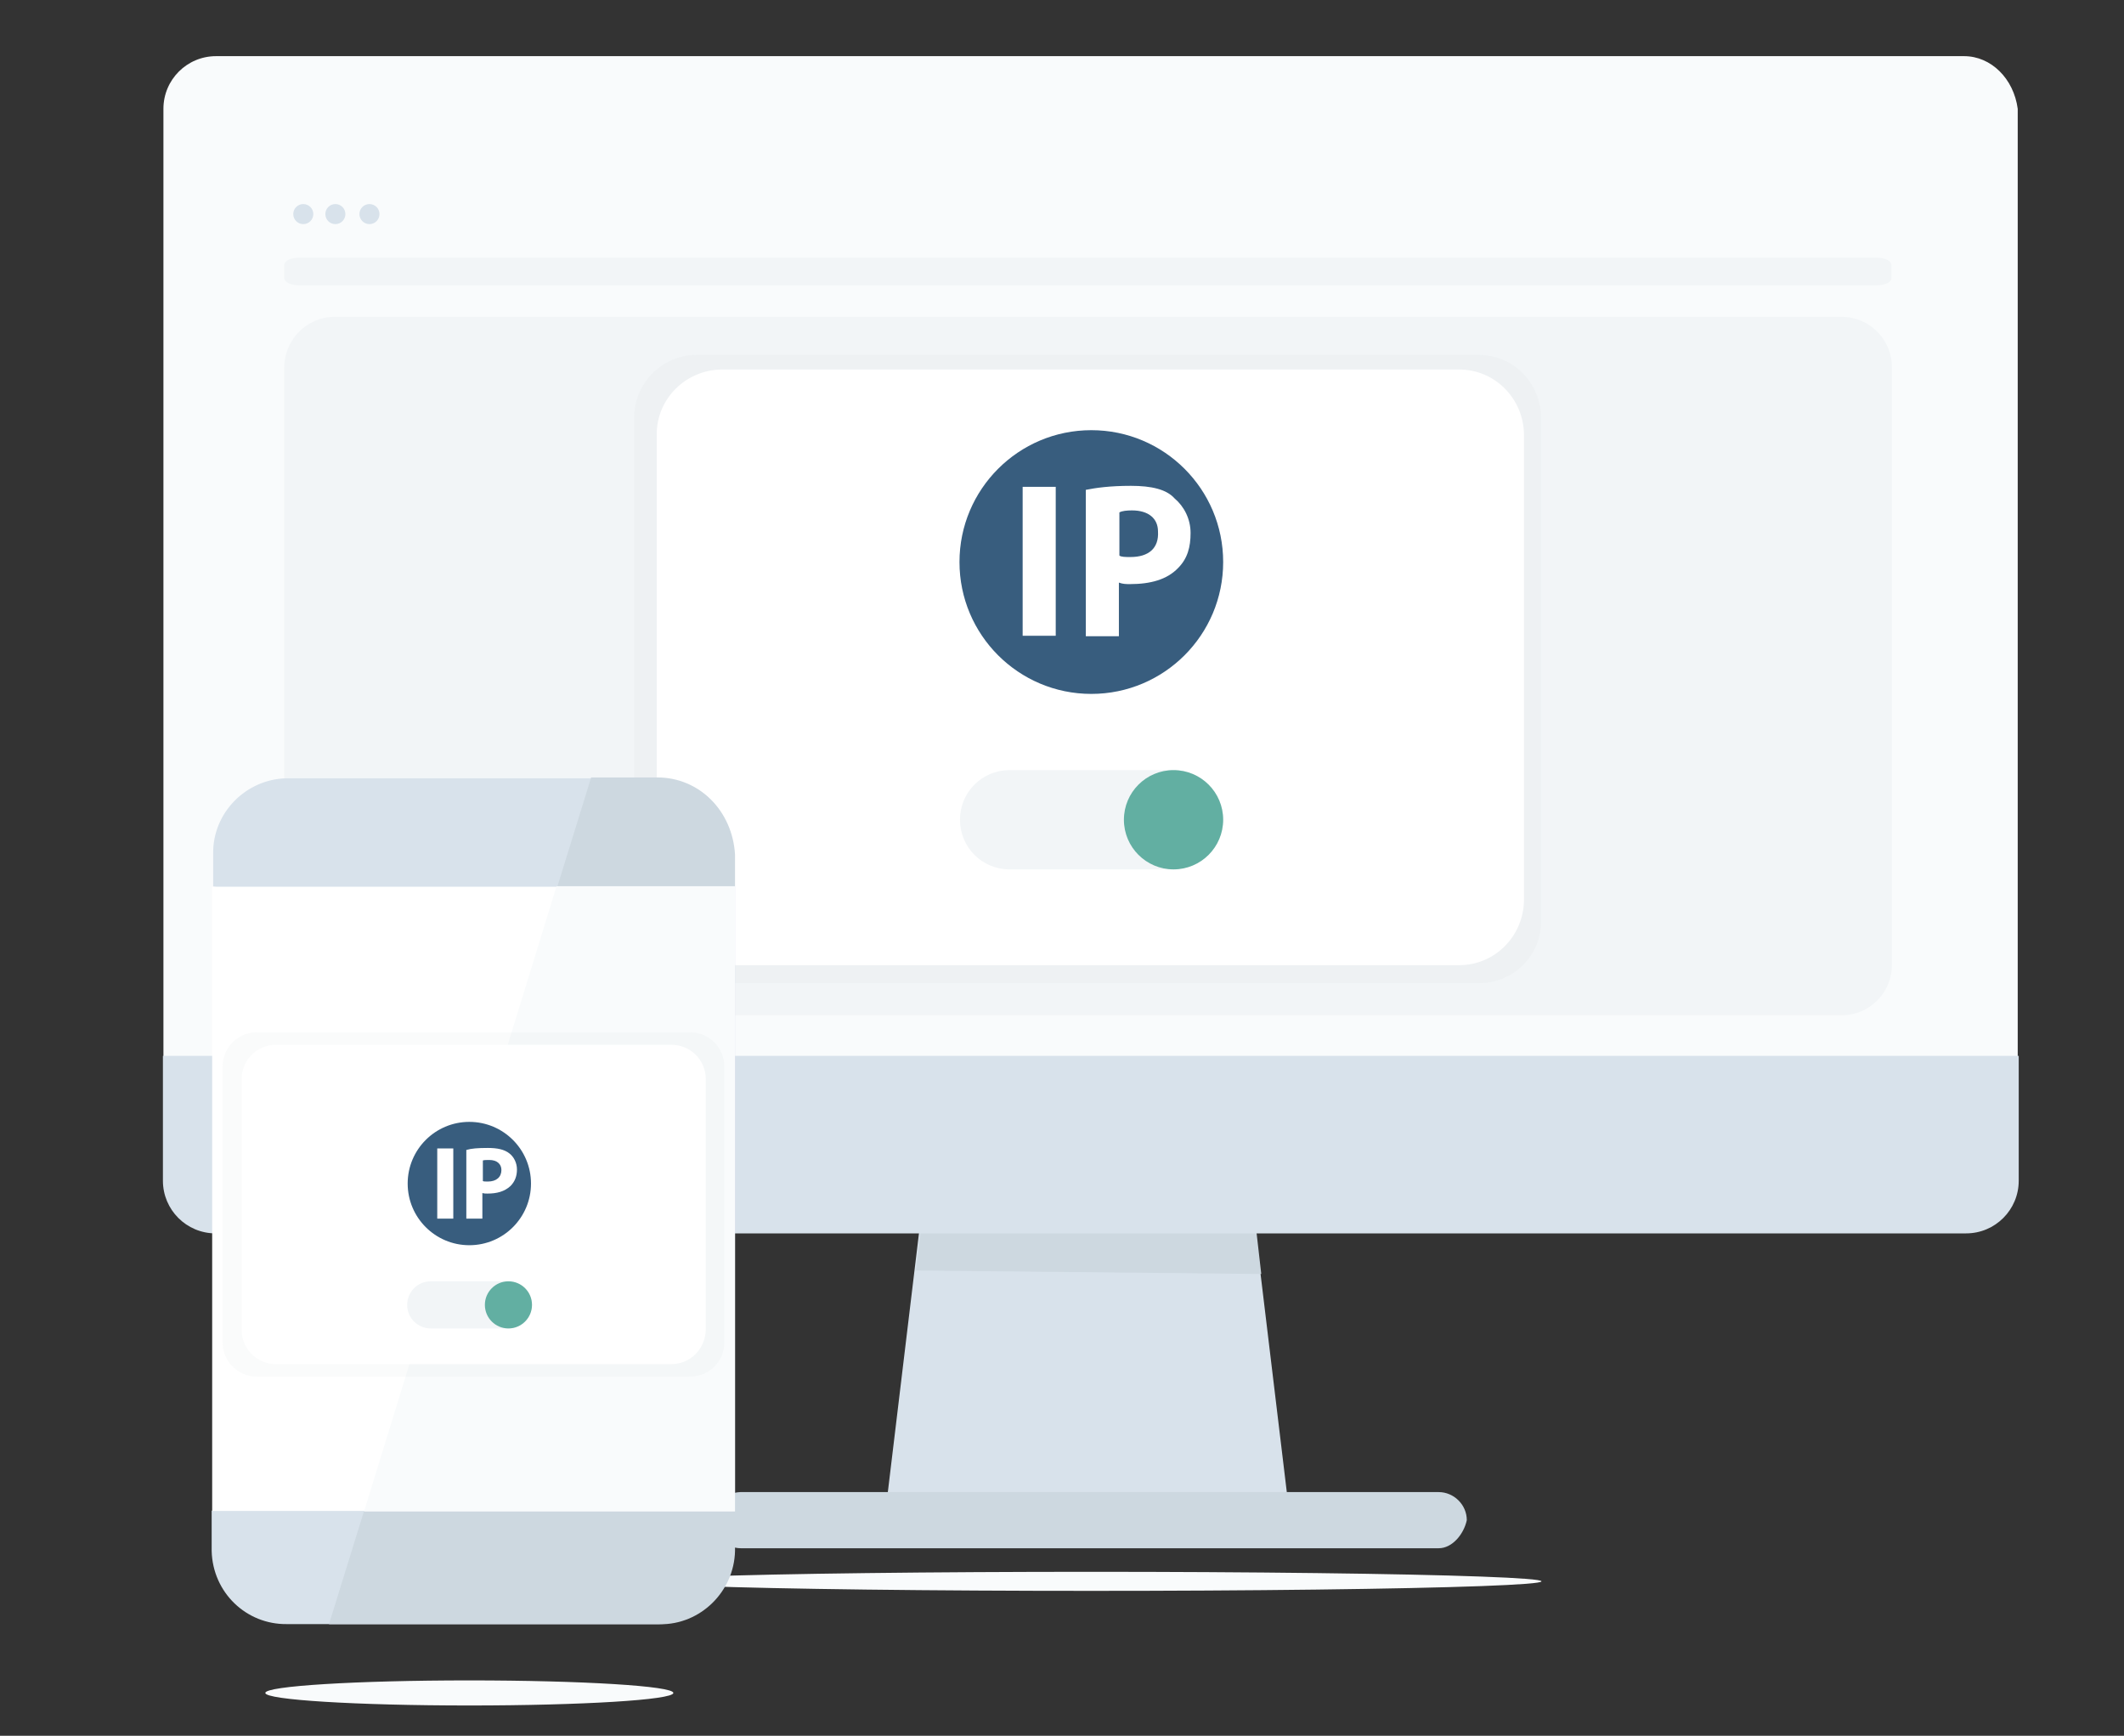 <?xml version="1.0" encoding="utf-8"?>
<!-- Generator: Adobe Illustrator 23.0.6, SVG Export Plug-In . SVG Version: 6.00 Build 0)  -->
<svg version="1.1" id="landmarks-brazil" xmlns="http://www.w3.org/2000/svg" xmlns:xlink="http://www.w3.org/1999/xlink" x="0px"
	 y="0px" viewBox="0 0 423.7 346.2" style="enable-background:new 0 0 423.7 346.2;" xml:space="preserve">
<rect x="0" y="0" width="423.7" height="346.2" fill="#333333" stroke="none"/>
<style type="text/css">
	.st0{fill:#F9FBFC;}
	.st1{fill:#D8E2EB;}
	.st2{fill:#CDD8E0;}
	.st3{fill:#F2F5F7;}
	.st4{opacity:5.000000e-02;fill:#8EA0AF;enable-background:new    ;}
	.st5{fill:#FFFFFF;}
	.st6{fill:#62AFA2;}
	.st7{fill:#385D7E;}
</style>
<g id="Group_382" transform="translate(-824 -1065)">
	<g id="Group_272_1_" transform="translate(824 1065)">
		<g id="Group_271_1_">
			<g id="Group_270_1_">
				<path id="Path_554_1_" class="st0" d="M391.8,11.2H43.1c-5.8,0-10.5,4.7-10.5,10.5v189.4l181.6,25.9l188.3-25.9V21.7
					C401.7,15.7,397.2,11.2,391.8,11.2z"/>
				<path id="Path_555_1_" class="st1" d="M249.8,240.3l7.7,64h-81.2l7.7-64L249.8,240.3L249.8,240.3z"/>
				<path id="Path_556_1_" class="st2" d="M251.6,254.1l-1.6-14h-65.7l-1.6,13.3L251.6,254.1z"/>
				<path id="Path_557_1_" class="st1" d="M138.6,210.6H32.5v24.9c0,5.8,4.7,10.5,10.5,10.5h349.2c5.8,0,10.5-4.7,10.5-10.5l0,0
					v-24.9H138.6z"/>
				<path id="Path_558_1_" class="st2" d="M287,308.8H147.8c-3,0-5.6-2.5-5.6-5.6s2.4-5.5,5.5-5.6H287c3,0,5.6,2.5,5.6,5.6
					C292,306,289.7,308.8,287,308.8z"/>
			</g>
		</g>
		<path id="Path_559" class="st3" d="M374.4,56.9H59.6c-1.6,0-2.9-0.6-2.9-1.5v-2.5c0-0.9,1.3-1.5,2.9-1.5h314.8
			c1.6,0,2.9,0.6,2.9,1.5v2.5C377.4,56.3,376,56.9,374.4,56.9z"/>
		<circle id="Ellipse_100" class="st1" cx="60.5" cy="42.7" r="2"/>
		<circle id="Ellipse_101" class="st1" cx="66.9" cy="42.7" r="2"/>
		<circle id="Ellipse_102" class="st1" cx="73.7" cy="42.7" r="2"/>
		<path id="Rectangle_417" class="st3" d="M66.7,63.2h300.7c5.6,0,10,4.6,10,10v119.3c0,5.6-4.6,10-10,10H66.7c-5.6,0-10-4.6-10-10
			V73.3C56.7,67.8,61.2,63.2,66.7,63.2z"/>
		<ellipse id="Ellipse_119" class="st0" cx="217.7" cy="315.4" rx="89.8" ry="1.9"/>
		<path id="Path_551_1_" class="st4" d="M295,196.1H138.9c-6.9,0-12.4-5.6-12.4-12.6V83.4c0-7,5.6-12.6,12.4-12.6H295
			c6.9,0,12.4,5.6,12.4,12.6v100.1C307.6,190.4,302,196.1,295,196.1z"/>
		<g id="Group_273" transform="translate(146.825 93.203)">
			<g transform="matrix(1, 0, 0, 1, -146.82, -93.2)">
				<path id="Path_552-2" class="st5" d="M291.1,192.5H143.9c-7.1,0-12.8-5.8-12.9-12.9v-93c0-7.1,5.8-12.8,12.9-12.9h147.2
					c7.1,0,12.8,5.8,12.9,12.9v93C303.9,186.7,298.2,192.5,291.1,192.5z"/>
			</g>
		</g>
		<g>
			<path class="st3" d="M234.1,173.4h-32.7c-5.5,0-9.9-4.4-9.9-9.9l0,0c0-5.5,4.4-9.9,9.9-9.9h32.7c5.5,0,9.9,4.4,9.9,9.9l0,0
				C243.9,168.9,239.4,173.4,234.1,173.4z"/>
			<circle class="st6" cx="234.1" cy="163.5" r="9.9"/>
		</g>
		<g>
			<ellipse class="st7" cx="217.7" cy="112.1" rx="26.3" ry="26.3"/>
			<g>
				<path class="st5" d="M204,97.1h6.6v29.7H204V97.1z M225.6,96.9c-4.2,0-7,0.4-9,0.8v29.2h6.6v-10.7c0.8,0.3,1.5,0.3,2.2,0.3
					c4.1,0,7.4-0.9,9.6-3.2c1.9-1.9,2.5-4.2,2.5-7s-1.3-5.3-3.2-6.9C232.7,97.6,229.7,96.9,225.6,96.9z M225.5,111.1
					c-0.9,0-1.9,0-2.2-0.3v-8.6c0.5-0.3,1.5-0.4,2.5-0.4c3.3,0,5.2,1.6,5.2,4.2C231.2,109.3,229.2,111.1,225.5,111.1z"/>
			</g>
		</g>
	</g>
	<g id="Group_268" transform="translate(838.524 1279.56)">
		<ellipse id="Ellipse_99" class="st0" cx="79.1" cy="123.1" rx="40.7" ry="2.5"/>
		<g id="Group_267" transform="translate(0 0)">
			<g id="Group_264">
				<g id="Group_263">
					<g id="Group_262">
						<g id="Group_261" transform="translate(0 0.169)">
							<path id="Path_542" class="st1" d="M131.6-44.5v6.6l-51.8,8l-51.8-8v-6.6c-0.1-8.1,6.5-14.8,14.6-15c0.1,0,0.3,0,0.4,0h73.1
								C125-59.6,131.6-53,131.6-44.5z"/>
							<path id="Path_543" class="st1" d="M79.7,74.3l51.8,12.3v7.6c0.1,8.1-6.5,14.8-14.6,15c-0.1,0-0.3,0-0.4,0H42.7
								c-8.1,0.1-14.8-6.3-15-14.6c0-0.1,0-0.3,0-0.4v-7.6L79.7,74.3z"/>
						</g>
						<path id="Path_544" class="st2" d="M116.6-59.5h-13.2L51.1,109.4h66c8.1,0.1,14.8-6.5,15-14.6c0-0.1,0-0.3,0-0.4V-44.1
							C131.6-52.8,125-59.5,116.6-59.5z"/>
						<rect id="Rectangle_416" x="27.8" y="-37.7" class="st5" width="103.8" height="124.5"/>
						<path id="Path_545" class="st0" d="M58.1,86.9h74V-37.8H96.5L58.1,86.9z"/>
					</g>
				</g>
			</g>
			<g id="Group_266" transform="translate(3.173 108.919)">
				<path id="Path_551" class="st4" d="M119.8-48.9H33.6c-3.8,0-6.9-3-6.9-6.9v-54.9c0-3.8,3-6.9,6.9-6.9h86.3c3.8,0,6.9,3,6.9,6.9
					v54.9C126.8-51.9,123.8-48.9,119.8-48.9z"/>
				<path id="Path_552-3" class="st5" d="M116.2-51.4H37.4c-3.8,0-6.9-3-6.9-6.9v-49.9c0-3.8,3-6.9,6.9-6.9h78.8
					c3.8,0,6.9,3,6.9,6.9v49.9C123-54.4,120-51.4,116.2-51.4z"/>
			</g>
			<g>
				<path class="st3" d="M86.9,50.4H71.4c-2.5,0-4.7-2-4.7-4.7l0,0c0-2.5,2-4.7,4.7-4.7h15.5c2.5,0,4.7,2,4.7,4.7l0,0
					C91.5,48.2,89.4,50.4,86.9,50.4z"/>
				<circle class="st6" cx="86.9" cy="45.7" r="4.7"/>
			</g>
			<g>
				<ellipse class="st7" cx="79.1" cy="21.5" rx="12.3" ry="12.3"/>
				<g>
					<path class="st5" d="M72.7,14.5h3.2v14h-3.2V14.5z M82.8,14.4c-2,0-3.3,0.1-4.3,0.4v13.7h3.2v-5.1c0.4,0.1,0.6,0.1,1,0.1
						c1.9,0,3.4-0.4,4.6-1.5c0.9-0.9,1.3-2,1.3-3.3c0-1.3-0.6-2.5-1.5-3.2C86.1,14.7,84.7,14.4,82.8,14.4z M82.8,21.1
						c-0.4,0-0.9,0-1-0.1v-4.1c0.3-0.1,0.6-0.1,1.3-0.1c1.5,0,2.4,0.8,2.4,2C85.5,20.2,84.5,21.1,82.8,21.1z"/>
				</g>
			</g>
		</g>
	</g>
</g>
</svg>
